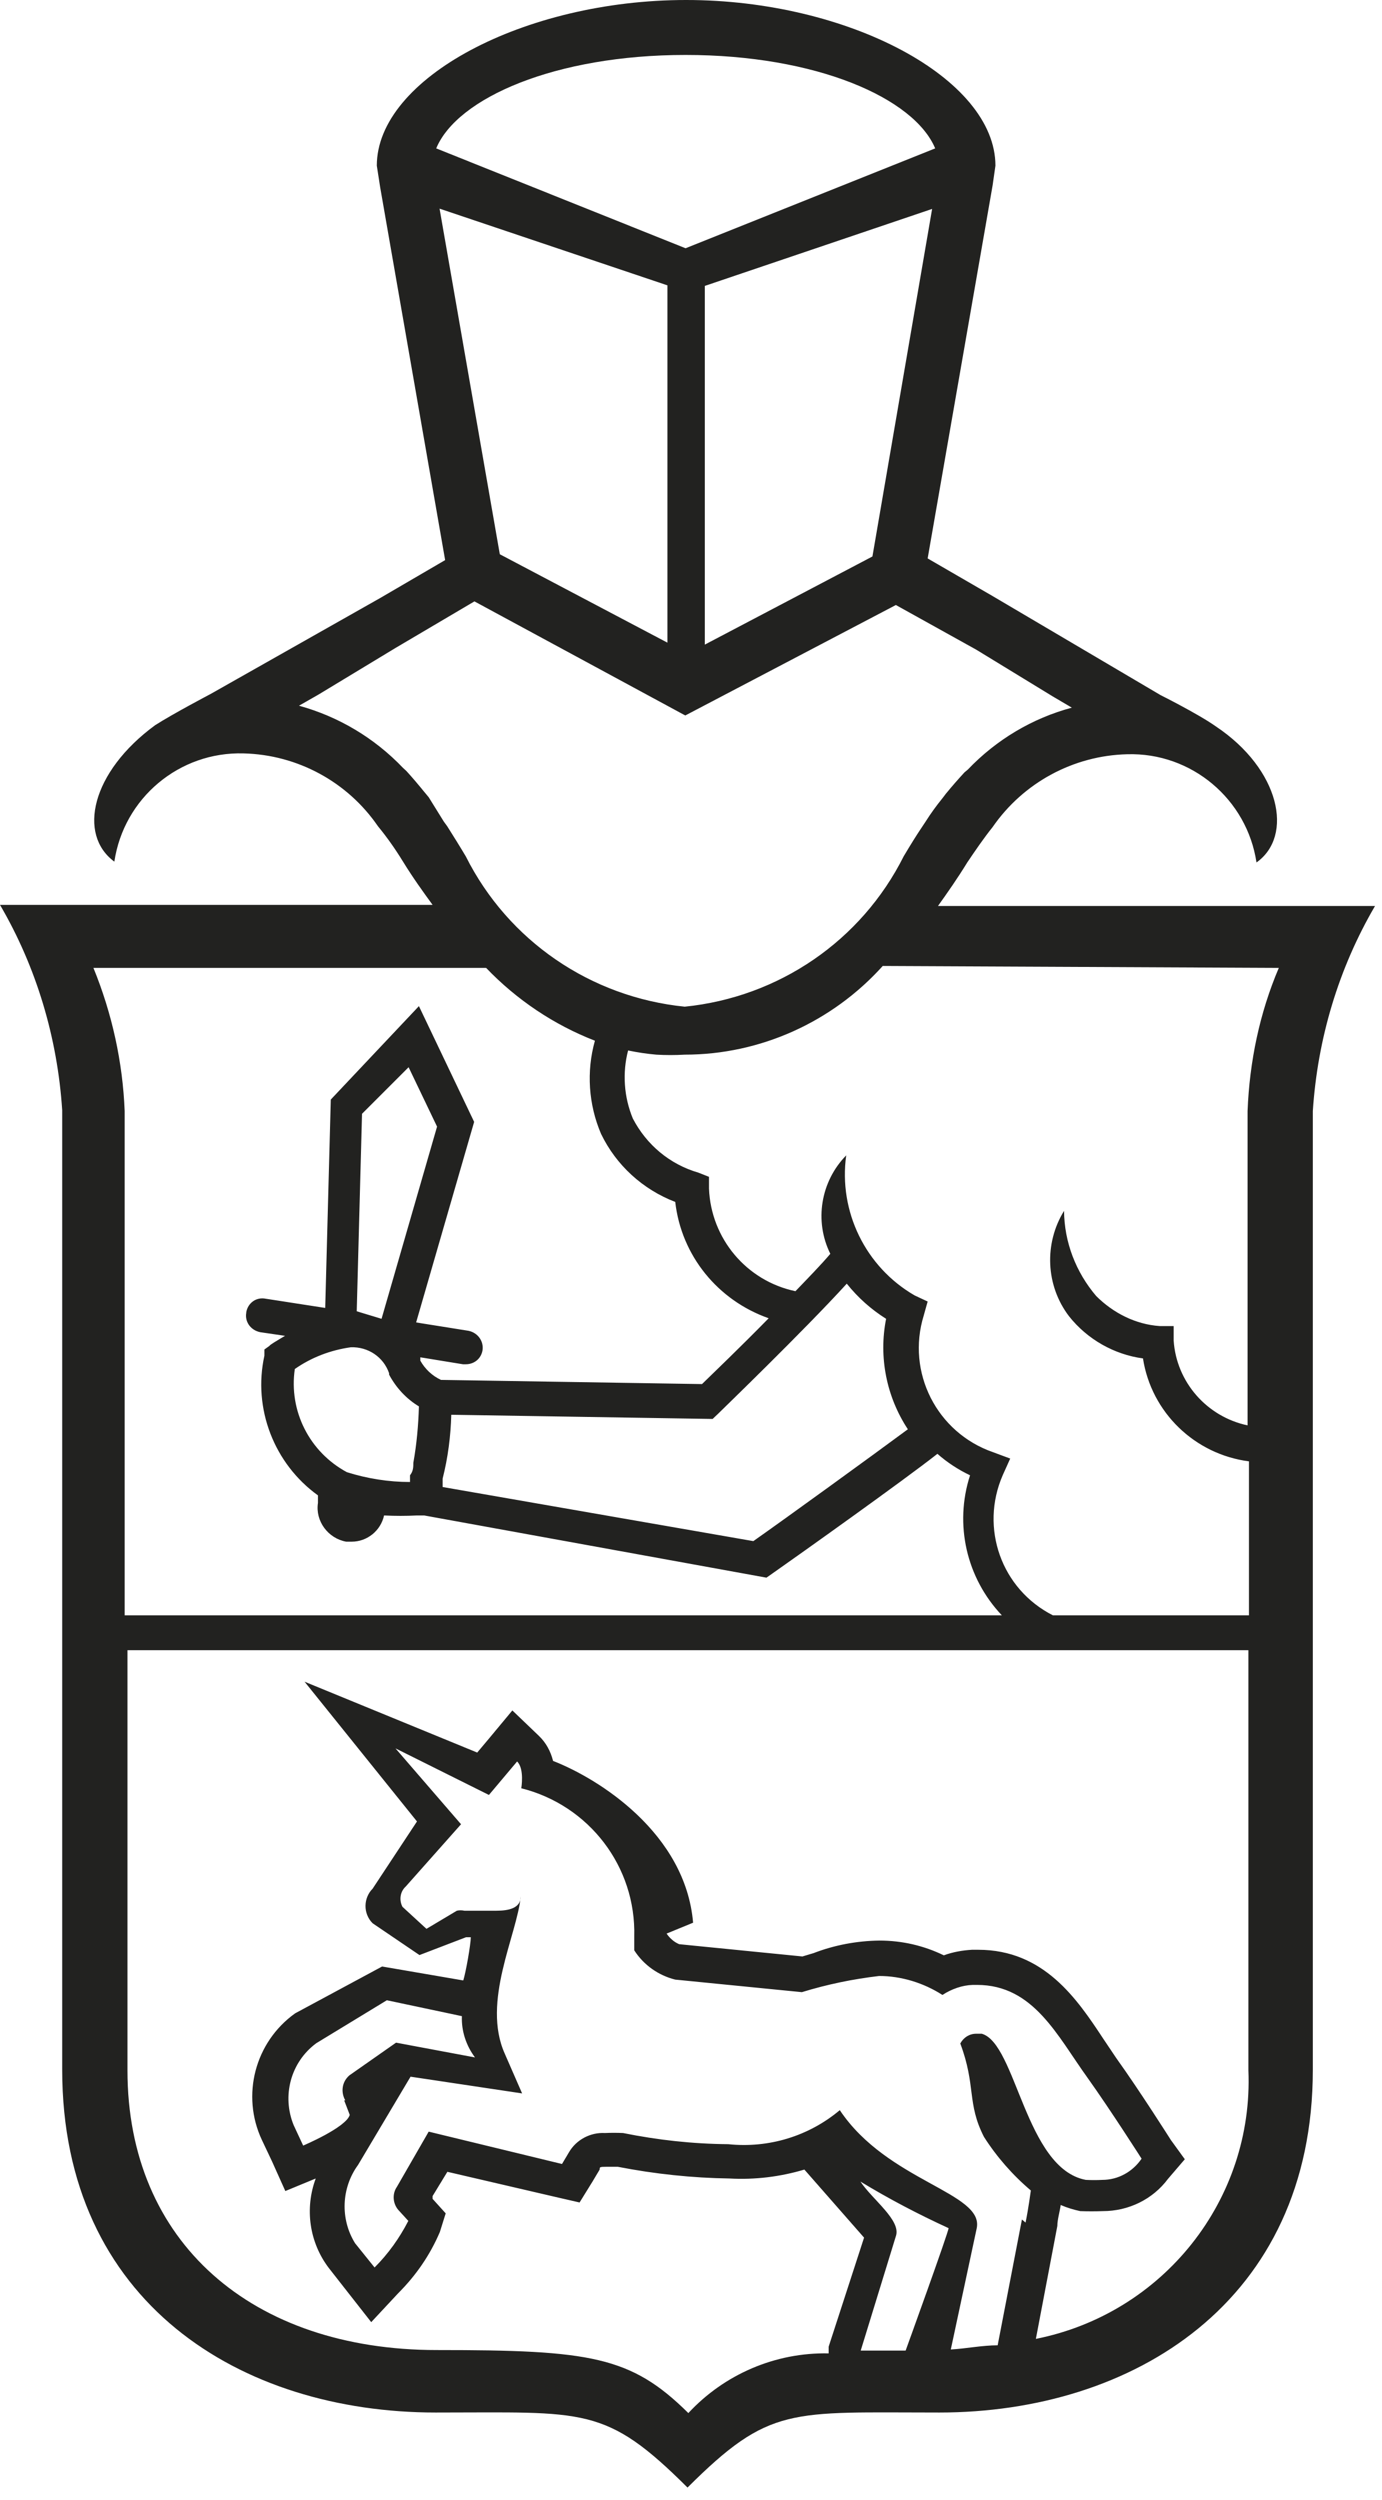 <?xml version="1.0" encoding="UTF-8"?> <svg xmlns="http://www.w3.org/2000/svg" viewBox="0 0 4.955 8.963" fill="none"> <path d="M3.569 0.594C3.569 0.281 3.041 0 2.46 0C1.879 0 1.351 0.281 1.351 0.594L1.363 0.671L1.596 2.008L1.363 2.144L0.755 2.488C0.755 2.488 0.62 2.559 0.556 2.6C0.327 2.768 0.278 2.992 0.41 3.089C0.444 2.861 0.643 2.694 0.874 2.701C1.067 2.706 1.246 2.803 1.355 2.962C1.388 3.002 1.418 3.045 1.445 3.089C1.48 3.146 1.516 3.196 1.551 3.244H0C0.131 3.468 0.206 3.721 0.223 3.98V7.42C0.223 8.256 0.864 8.649 1.562 8.649C2.098 8.649 2.17 8.624 2.465 8.918C2.76 8.624 2.832 8.649 3.368 8.649C4.061 8.649 4.707 8.253 4.707 7.42V3.983C4.724 3.724 4.799 3.472 4.93 3.248H3.363C3.398 3.199 3.433 3.149 3.468 3.092C3.497 3.049 3.527 3.005 3.559 2.965C3.669 2.806 3.848 2.709 4.041 2.704C4.272 2.697 4.471 2.865 4.505 3.092C4.639 2.997 4.59 2.758 4.359 2.604C4.297 2.56 4.161 2.492 4.161 2.492L3.559 2.137L3.326 2.002L3.559 0.664L3.569 0.594ZM1.576 0.748L2.393 1.023V2.304L1.792 1.987L1.576 0.748ZM0.335 3.47H1.743C1.852 3.584 1.986 3.674 2.133 3.731C2.102 3.841 2.11 3.96 2.155 4.065C2.209 4.177 2.304 4.264 2.421 4.309C2.443 4.502 2.574 4.662 2.756 4.726C2.656 4.828 2.557 4.923 2.517 4.962L1.581 4.947C1.549 4.932 1.524 4.908 1.507 4.878V4.866L1.66 4.891H1.67C1.7 4.891 1.725 4.871 1.73 4.841C1.735 4.808 1.713 4.778 1.68 4.771L1.492 4.741L1.7 4.022L1.502 3.607L1.186 3.942L1.166 4.689L0.953 4.656C0.919 4.649 0.889 4.671 0.883 4.704V4.706C0.877 4.739 0.899 4.769 0.933 4.776L1.022 4.789C0.99 4.808 0.968 4.821 0.966 4.825L0.948 4.838V4.86C0.906 5.05 0.983 5.248 1.14 5.361V5.388C1.13 5.453 1.176 5.515 1.241 5.527H1.261C1.316 5.527 1.365 5.488 1.377 5.433C1.417 5.435 1.455 5.435 1.495 5.433H1.521L2.748 5.656L2.768 5.642C2.865 5.574 3.239 5.308 3.361 5.212C3.396 5.243 3.436 5.269 3.478 5.289C3.421 5.465 3.465 5.657 3.592 5.791H0.447V3.983C0.44 3.808 0.402 3.634 0.335 3.47ZM3.255 5.124C3.128 5.218 2.815 5.445 2.701 5.525L1.587 5.331V5.301C1.606 5.226 1.616 5.149 1.618 5.072L2.555 5.087L2.574 5.069C2.589 5.054 2.885 4.768 3.036 4.602C3.076 4.652 3.123 4.694 3.177 4.728C3.15 4.865 3.178 5.007 3.255 5.124ZM1.395 4.923V4.928C1.42 4.975 1.457 5.015 1.502 5.042C1.5 5.11 1.494 5.177 1.482 5.244C1.482 5.259 1.482 5.274 1.47 5.289V5.313C1.393 5.313 1.318 5.301 1.244 5.278C1.11 5.206 1.035 5.059 1.057 4.908C1.117 4.866 1.186 4.84 1.258 4.83C1.32 4.828 1.375 4.865 1.395 4.923ZM1.279 4.701L1.298 3.993L1.465 3.826L1.567 4.039L1.368 4.728L1.279 4.701ZM3.247 8.427H3.086L3.212 8.017C3.232 7.96 3.128 7.886 3.085 7.821C3.187 7.883 3.292 7.938 3.401 7.988C3.401 8.002 3.247 8.427 3.247 8.427ZM3.677 7.968L3.664 7.957L3.577 8.408C3.522 8.408 3.463 8.42 3.409 8.423L3.502 7.988C3.528 7.86 3.182 7.821 3.011 7.565C2.899 7.659 2.755 7.702 2.611 7.687C2.483 7.686 2.358 7.672 2.234 7.647C2.212 7.646 2.19 7.646 2.169 7.647C2.117 7.644 2.066 7.671 2.04 7.716L2.015 7.758L1.537 7.642L1.423 7.84C1.405 7.866 1.408 7.903 1.432 7.927L1.464 7.962C1.432 8.024 1.392 8.08 1.343 8.129L1.273 8.042C1.219 7.955 1.224 7.843 1.284 7.761L1.472 7.445L1.872 7.505L1.81 7.363C1.726 7.176 1.854 6.937 1.867 6.799C1.867 6.841 1.824 6.85 1.78 6.85H1.665C1.656 6.848 1.646 6.848 1.638 6.85L1.529 6.915L1.443 6.836C1.43 6.811 1.435 6.781 1.455 6.763L1.653 6.54L1.418 6.268L1.753 6.435L1.854 6.315C1.881 6.341 1.869 6.411 1.869 6.411C2.112 6.472 2.281 6.692 2.274 6.943V6.992C2.308 7.045 2.361 7.082 2.421 7.097L2.875 7.142C2.966 7.114 3.058 7.095 3.152 7.084C3.232 7.084 3.312 7.109 3.379 7.152C3.411 7.131 3.45 7.117 3.488 7.116H3.503C3.706 7.116 3.791 7.299 3.9 7.45C3.982 7.565 4.093 7.739 4.093 7.739C4.061 7.786 4.009 7.815 3.952 7.815C3.932 7.816 3.914 7.816 3.893 7.815C3.676 7.774 3.644 7.326 3.52 7.291H3.5C3.476 7.291 3.455 7.304 3.443 7.326C3.5 7.478 3.466 7.54 3.528 7.661C3.574 7.733 3.631 7.798 3.696 7.853C3.696 7.853 3.687 7.92 3.677 7.968ZM1.238 7.53H1.234L1.254 7.582C1.241 7.627 1.087 7.692 1.087 7.692L1.053 7.619C1.01 7.514 1.042 7.393 1.134 7.325L1.387 7.171L1.656 7.228C1.654 7.281 1.671 7.333 1.703 7.376L1.42 7.323L1.253 7.44C1.226 7.463 1.221 7.5 1.238 7.53ZM4.476 7.422C4.495 7.886 4.171 8.294 3.714 8.385L3.791 7.98C3.791 7.957 3.8 7.928 3.803 7.905C3.826 7.915 3.85 7.922 3.873 7.927C3.9 7.928 3.927 7.928 3.954 7.927C4.046 7.927 4.133 7.885 4.188 7.811L4.248 7.741L4.198 7.672C4.198 7.672 4.086 7.495 4.002 7.378L3.955 7.308C3.862 7.167 3.743 6.99 3.507 6.99H3.485C3.451 6.992 3.416 6.998 3.384 7.01C3.312 6.975 3.234 6.957 3.153 6.957C3.073 6.958 2.992 6.973 2.917 7.002L2.877 7.014L2.435 6.97C2.416 6.962 2.401 6.948 2.39 6.932L2.485 6.893C2.458 6.574 2.15 6.378 1.983 6.313C1.974 6.278 1.958 6.248 1.932 6.223L1.837 6.132L1.753 6.233L1.711 6.283L1.092 6.029L1.495 6.53L1.336 6.771C1.303 6.804 1.301 6.86 1.336 6.895L1.504 7.009L1.671 6.945H1.688C1.688 6.97 1.67 7.072 1.661 7.1L1.37 7.05L1.058 7.218C0.914 7.321 0.864 7.512 0.939 7.672L0.975 7.748L1.023 7.855L1.132 7.81C1.092 7.918 1.109 8.039 1.179 8.131L1.244 8.214L1.331 8.325L1.428 8.221C1.492 8.157 1.542 8.084 1.577 8.002L1.598 7.935L1.551 7.883V7.873L1.604 7.786L1.991 7.876L2.078 7.896L2.125 7.82L2.15 7.778C2.15 7.769 2.15 7.768 2.174 7.768H2.215C2.348 7.794 2.482 7.808 2.616 7.81C2.706 7.815 2.797 7.804 2.884 7.778L3.098 8.022L2.971 8.413V8.437C2.78 8.433 2.597 8.512 2.468 8.651C2.262 8.447 2.117 8.425 1.566 8.425C0.904 8.425 0.457 8.039 0.457 7.422V5.916H4.476V7.422ZM4.585 3.47C4.516 3.632 4.48 3.806 4.473 3.983V5.11C4.327 5.079 4.218 4.955 4.208 4.806V4.754H4.158C4.071 4.748 3.991 4.707 3.93 4.646C3.857 4.56 3.816 4.453 3.815 4.341C3.743 4.458 3.749 4.609 3.833 4.719C3.898 4.801 3.994 4.856 4.098 4.87C4.128 5.064 4.284 5.214 4.478 5.239V5.791H3.775C3.59 5.697 3.513 5.478 3.595 5.289L3.622 5.229L3.56 5.206C3.359 5.136 3.249 4.92 3.312 4.716L3.326 4.666L3.279 4.644C3.103 4.542 3.006 4.343 3.034 4.142C2.942 4.236 2.919 4.378 2.977 4.495C2.944 4.534 2.9 4.579 2.852 4.629C2.676 4.592 2.549 4.44 2.542 4.261V4.219L2.504 4.204C2.401 4.174 2.318 4.104 2.269 4.01C2.237 3.933 2.231 3.846 2.252 3.766C2.286 3.773 2.319 3.778 2.353 3.781C2.386 3.783 2.421 3.783 2.455 3.781C2.726 3.781 2.984 3.664 3.165 3.463L4.585 3.47ZM3.5 2.329L3.775 2.497L3.843 2.537C3.701 2.575 3.572 2.652 3.47 2.759L3.458 2.769C3.435 2.794 3.413 2.819 3.391 2.846L3.378 2.863C3.356 2.89 3.336 2.918 3.317 2.948L3.307 2.963C3.284 2.997 3.262 3.033 3.24 3.07C3.088 3.373 2.792 3.575 2.455 3.609C2.118 3.575 1.822 3.373 1.67 3.07C1.648 3.033 1.626 2.998 1.604 2.963L1.591 2.945L1.537 2.858L1.522 2.84C1.5 2.813 1.479 2.788 1.457 2.764L1.445 2.753C1.343 2.646 1.214 2.569 1.072 2.53L1.142 2.49L1.418 2.323L1.701 2.156L2.457 2.565L3.212 2.169L3.5 2.329ZM3.128 1.995L2.527 2.311V1.025L3.342 0.749L3.128 1.995ZM2.458 0.89L1.564 0.532C1.639 0.351 1.991 0.197 2.458 0.197C2.926 0.197 3.277 0.351 3.353 0.532L2.458 0.89Z" fill="#222220"></path> </svg> 